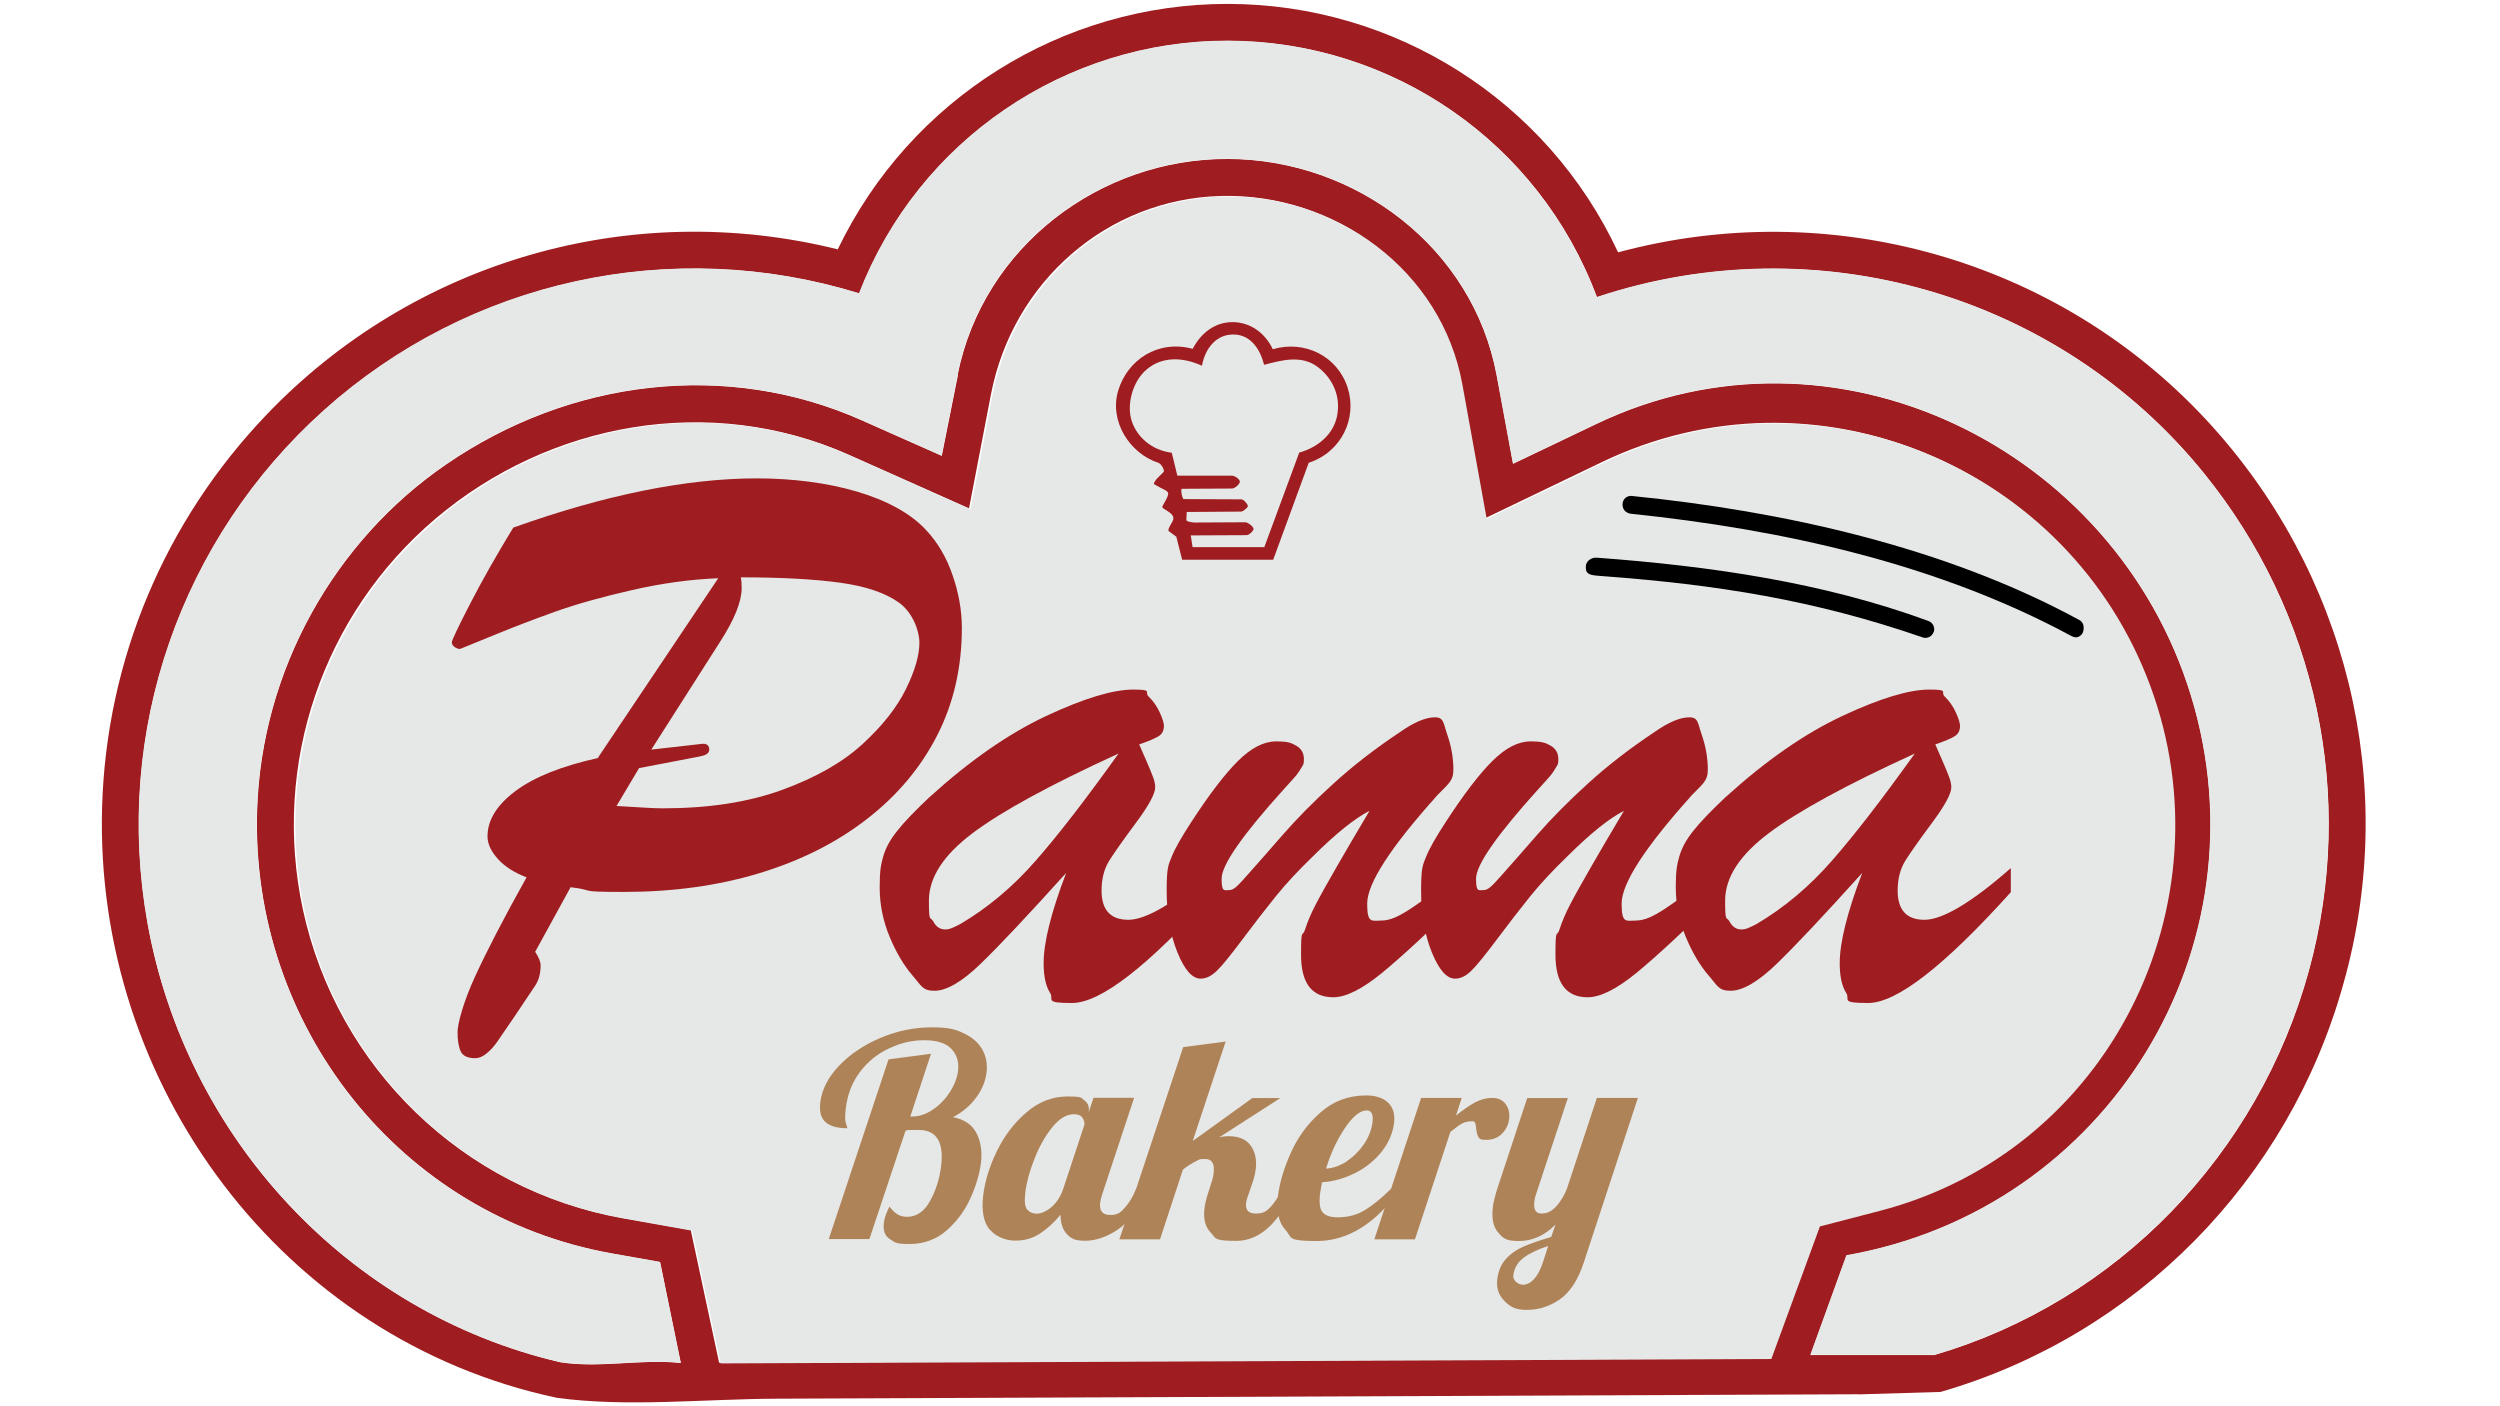 <?xml version="1.0" encoding="UTF-8"?>
<svg id="Layer_1" xmlns="http://www.w3.org/2000/svg" version="1.1" viewBox="0 0 1920 1080">
  <!-- Generator: Adobe Illustrator 30.1.0, SVG Export Plug-In . SVG Version: 2.1.1 Build 136)  -->
  <defs>
    <style>
      .st0 {
        fill: #e6e7e7;
      }

      .st1 {
        fill: #ae8358;
      }

      .st2 {
        fill: #9f1d20;
      }
    </style>
  </defs>
  <g>
    <path class="st2" d="M1427,1070.8l-830.1,3.4c-56,.2-115.8,6.7-169.3-.7-210.9-44.8-355.2-240.5-349.2-453.4,3.2-113.2,48.1-219.8,126.1-301.4,112.5-117.8,279.2-166.9,438.9-127.2C699.1,75.7,816,2.8,943.2,3c127.4.2,244.8,73.5,299.5,190.8,162.5-43.8,336.6,5.1,451.2,128.1,108.6,116.6,149.3,280.4,105.7,434.1-42,150.4-158.7,269.5-309.2,313l-63.3,1.9h0ZM735.5,287.9c19.7-98.6,109.5-166.1,207.6-165.8s188.2,68.1,206.5,166.5l12.5,67.6,63.8-30.5c182.9-87.6,398.3,17.7,456.8,208.4,59.4,193.4-63.6,394.9-264.5,430.1l-27.7,76.5h95.1c140.8-41.3,249-154.3,287.7-295.3,36.6-133.6,6.1-274.8-80.7-382-111.5-137.5-297.6-191.1-466.1-135.1-44.7-119.8-158.2-196.6-283.2-196.9-124.2-.3-237.7,75.9-283.4,194-144.1-44.4-299.4-10.1-410.9,89.7-109.9,98.4-162,246.7-135.6,393.9,29.4,164.1,153.1,299,316.8,337.2,30.4,4.8,61.8-2.7,92.7.6l-15.9-77.5-36.7-6.5c-163.4-29-277.9-175.5-272.8-340.3,3.3-108,59.5-207,145-265.7,95.7-65.8,215.7-80,319.1-34.1l61.7,27.4,12.4-62-.2-.2ZM552.3,1046.6l806.9-3.4,37.3-101.8,45.8-11.9c176.4-45.8,270.2-235.6,207.8-403.6-62.5-168.2-256.1-249.9-420.3-170.8l-89.2,42.9-18.7-103.3c-15.9-87.4-97-146.5-184.2-144.2s-160,65.8-176.7,152.6l-16.8,87.4-92.6-41.3c-106.1-47.3-229.6-25.1-317.3,49.3-86.2,73.2-125.9,188.2-101.6,300.4,26.3,120.9,122.8,214.7,244.9,236.4l52.9,9.4,21.8,102h0Z"/>
    <path class="st0" d="M553.5,1047.2l-21.8-102-52.9-9.4c-122.2-21.7-218.7-115.5-244.9-236.4-24.4-112.2,15.4-227.1,101.6-300.4,87.7-74.5,211.2-96.7,317.3-49.3l92.6,41.3,16.8-87.4c16.7-86.8,89.6-150.3,176.7-152.6,87.2-2.3,168.3,56.8,184.2,144.2l18.7,103.3,89.2-42.9c164.2-79.1,357.9,2.6,420.3,170.8,62.4,168-31.4,357.9-207.8,403.6l-45.8,11.9-37.3,101.8-806.9,3.4h0Z"/>
    <path class="st0" d="M735.5,287.9l-12.4,62-61.7-27.4c-103.4-45.9-223.4-31.7-319.1,34.1-85.4,58.7-141.7,157.8-145,265.7-5,164.9,109.4,311.3,272.8,340.3l36.7,6.5,15.9,77.5c-30.8-3.2-62.3,4.3-92.7-.6-163.6-38.2-287.3-173.1-316.8-337.2-26.4-147.2,25.7-295.4,135.6-393.9,111.4-99.8,266.8-134.1,410.9-89.7,45.7-118.1,159.2-194.3,283.4-194,125.1.3,238.5,77.1,283.2,196.9,168.5-56,354.6-2.4,466.1,135.1,86.9,107.2,117.3,248.4,80.7,382-38.6,141-146.8,254-287.7,295.3h-95.1l27.7-76.5c200.9-35.2,323.9-236.6,264.5-430.1-58.5-190.7-273.9-296-456.8-208.4l-63.8,30.5-12.5-67.6c-18.2-98.4-107.8-166.2-206.5-166.5s-187.9,67.2-207.6,165.8l.2.2Z"/>
  </g>
  <path class="st2" d="M900.5,400.3c3.7-6.4-9.1-9.1-7.8-11.4l2.3-4.2c.9-1.6,2.7-4.9,2-6.4s-3.9-2.7-6.1-3.9l-4.5-2.5c-.9-.5,1.5-3.6,2.2-4.4l5-5c1.2-1.2-1.8-6.3-3.8-7-22.3-7.2-38.1-32.1-31-55.6s30.4-39.2,57.2-32c6.5-12.5,17.4-20.6,30.8-20.5,13.2.1,24.6,8,30.7,20.8,24.5-7.2,49.7,5.3,57.5,29.6,7.5,23.3-4.7,49.4-29.9,57.6l-27.3,74.5h-69.9l-4.5-17.7-5.7-4.2c-1.2-.9.8-4.1,2.8-7.6h0Z"/>
  <path d="M1590.9,488.5c-103.5-55.9-222.9-81.9-338-93.9-3.2-.3-6.8-2.4-6.8-7.1s3.9-7,7.2-6.6c116.2,11.7,240.3,39.1,343.5,95.2,5.4,2.9,3,9.6,2.6,10.2-1.5,2.2-4.3,4.6-8.4,2.2h0Z"/>
  <path d="M1477.1,489.7c-84-29.1-159.1-40.7-245.8-47.2-1.6-.1-3.2-.2-4.9-.4-7.9-.6-8.5-3-8.5-6.9s3.8-7.2,8.4-6.9c86.4,6.4,173.2,18.7,254.7,48.6,4.2,1.5,5,6,4.2,8.1-2.4,6.3-8.1,4.7-8.1,4.7Z"/>
  <path class="st0" d="M911.3,393.2l41.8-.3c1.6,0,4.6-2.7,5.2-3.8s-2.9-5.6-4.9-5.6l-44.5-.2c-1.2-1.3-2.1-6.5-1.4-7.9l38.7-.2c2.1,0,6.2-3.5,6-5.4s-3.8-4.5-6.3-4.5h-41.7l-4.3-17.6c-15.4-1.9-26.6-12-30.7-24.2s.3-30.5,11.6-39.9c11.9-10,27.7-9.4,42.3-2.7,2.3-12.7,10.1-22.9,21.9-23.9,14.4-1.3,22.6,10.2,25.8,23.2,13.3-3.5,28.9-8,41.7,2,11,8.6,17.5,22.2,14.3,37.6-2.9,13.7-14.4,23.7-29,27.8l-26.8,72.6h-55.1l-1.4-9,42.9-.2c1.9,0,5.4-3.3,5.3-4.9s-4.2-5-6.4-5l-38.8.2c-1.8,0-6.5-.7-6.4-2l.3-5.9v-.2Z"/>
  <g>
    <path class="st2" d="M459.3,581.8l92.3-137.7c-21,.8-43.1,3.8-66.3,9.1-23.2,5.3-43.1,10.9-59.6,16.8-16.6,6-31.3,11.6-44.4,17-13,5.3-22.4,9.1-28,11.4-1.4,0-2.8-.5-4.2-1.5-1.4-1-2.1-2.2-2.1-3.6s4.7-11.5,14.1-29.7,20.4-37.6,33.1-58.4c70.6-25.2,133-37.8,187.1-37.8s106,13.3,130.2,40c8.7,9.3,15.4,20.7,20.1,34.4,4.7,13.6,7.1,27.1,7.1,40.4,0,30.3-6.3,57.8-18.9,82.5-12.6,24.7-30.6,46.2-54,64.3-23.4,18.2-51,32-82.6,41.6-31.7,9.6-66.4,14.4-104.1,14.4s-20.3-1.2-40.9-3.6l-27.2,49.6c2.8,4.2,4.2,7.7,4.2,10.3,0,6.3-1.4,11.5-4.2,15.7-4,6.1-9.4,14-16,23.9-6.7,9.9-11.2,16.4-13.5,19.7-2.3,3.2-4.9,6.1-7.9,8.5-2.9,2.4-5.8,3.6-8.6,3.6-5.9,0-9.6-1.8-11.2-5.3s-2.4-8.4-2.4-14.7,4.4-23,13.2-42.2,22-44.9,39.8-76.7c-9.5-3.6-16.9-8.4-22.1-14.2-5.3-5.9-7.9-11.6-7.9-17.3,0-12.5,7.2-24.1,21.5-34.8s35.5-19.2,63.6-25.4l-.2-.3ZM490.8,589.9l-17.3,29.1c7.7.4,14.5.8,20.4,1.2,6,.4,10.9.6,15,.6,35.3,0,65.9-4.7,91.9-14.2,25.9-9.5,46.5-21.2,61.8-35.3,15.2-14,26.3-28.1,33.2-42.2,6.9-14.1,10.3-25.9,10.3-35.4s-5.3-23.4-15.7-30.9c-10.5-7.5-25.6-12.6-45.3-15.3s-45.1-4.1-76.1-4.1c.4,2.2.6,4.9.6,8.2,0,10.5-5.6,24.3-16.7,41.5l-52.7,82.6,39.7-4.5c3.2,0,4.8,1.5,4.8,4.5s-2.6,4.4-7.9,5.4l-46,8.8h0Z"/>
    <path class="st2" d="M714.1,612c30.7-27.9,60.4-48.5,89.3-62.1,28.9-13.5,51.2-20.3,66.9-20.3s8.2,1.8,11.8,5.3,6.5,7.6,8.6,12.3c2.1,4.6,3.2,8.1,3.2,10.3,0,3.6-1.4,6.3-4.2,8s-7.8,3.8-14.8,6.2c1.4,3.2,3.2,7.4,5.4,12.4s3.9,9.1,5.1,12.3c1.2,3.1,1.8,5.9,1.8,8.3,0,4.8-4.9,13.9-14.7,27.1-9.8,13.2-16.7,23-20.6,29.2-3.9,6.3-5.9,13.9-5.9,23,0,14.9,6.9,22.4,20.6,22.4s36.2-13.2,66.3-39.7v18.5c-51.1,56.7-87.6,85.1-109.6,85.1s-13.5-2.6-16.8-7.7-5-12.8-5-22.9c0-15.9,5.8-39.1,17.3-69.3-29.5,32.7-51.4,56-65.7,69.8s-26.1,20.7-35.4,20.7-10-3.8-16.7-11.5-12.6-17.6-17.7-29.8c-5.1-12.2-7.7-24.9-7.7-38s.9-17.4,2.7-23.8,5.3-12.9,10.6-19.5c5.2-6.7,13.6-15.4,25.1-26.3h.1ZM859.1,578.7c-52.5,24-89.9,44.4-112.2,61.2s-33.5,34-33.5,51.8,1.1,11.8,3.3,15.9c2.2,4.1,5.2,6.2,9.1,6.2s6.2-1.4,11.8-4.2c21.2-12.5,40.6-28.8,58.1-48.9,17.6-20.1,38.6-47.4,63.3-81.9h.1Z"/>
    <path class="st2" d="M1103.3,611.4c-35.5,39.6-53.3,67.1-53.3,82.6s3.5,13,10.6,13,13.5-3.1,22.9-9.2c9.4-6.2,24.1-17.1,44-32.8v20.9c-28.7,28.3-50.7,48.6-66,61.2-15.3,12.5-27.9,18.8-37.5,18.8-16.6,0-24.8-10.9-24.8-32.7s1-12.8,3-19.1,4.8-12.8,8.3-19.5c3.5-6.8,8.9-16.4,16.2-29.1,7.3-12.6,15.6-26.9,25.1-42.8-11.5,5.9-25.9,17.5-43.3,34.8-11.3,10.9-20.9,21.2-28.8,31-7.9,9.8-16.3,20.7-25.3,32.7s-15.5,20.1-19.7,24.2-8.3,6.2-12.6,6.2c-6.5,0-12.4-6.8-17.9-20.3-5.4-13.5-8.2-29.3-8.2-47.2s1.3-19.8,3.8-26c2.5-6.3,7.5-15.1,15-26.6,13.9-21.4,25.9-37.1,36-47.1s19.8-15,29.1-15,11.7,1.1,15.6,3.3c3.9,2.2,5.9,5.7,5.9,10.3s-.6,4.1-1.8,6.4c-1.2,2.2-2.6,4.2-4.1,6.1-1.5,1.8-4.7,5.3-9.5,10.6-31.9,35.3-47.8,58.2-47.8,68.7s1.9,8.8,5.8,8.8,7.1-3.9,14.1-11.7,15.9-18,26.9-30.6,24-25.8,39.1-39.5c15-13.7,32.1-26.9,51.3-39.7,10.7-7.5,19.6-11.2,26.6-11.2s6.4,4.4,9.5,13.3c3.1,8.9,4.7,17.9,4.7,26.9s-4.3,11.2-13,20.3h.1Z"/>
    <path class="st2" d="M1298.7,611.4c-35.5,39.6-53.3,67.1-53.3,82.6s3.5,13,10.6,13,13.5-3.1,22.9-9.2c9.4-6.2,24.1-17.1,44-32.8v20.9c-28.7,28.3-50.7,48.6-66,61.2-15.3,12.5-27.9,18.8-37.5,18.8-16.6,0-24.8-10.9-24.8-32.7s1-12.8,3-19.1,4.8-12.8,8.3-19.5c3.5-6.8,8.9-16.4,16.2-29.1,7.3-12.6,15.6-26.9,25.1-42.8-11.5,5.9-25.9,17.5-43.3,34.8-11.3,10.9-20.9,21.2-28.8,31s-16.3,20.7-25.3,32.7-15.5,20.1-19.7,24.2c-4.1,4.1-8.3,6.2-12.6,6.2-6.5,0-12.4-6.8-17.9-20.3-5.4-13.5-8.2-29.3-8.2-47.2s1.3-19.8,3.8-26c2.5-6.3,7.5-15.1,15-26.6,13.9-21.4,25.9-37.1,36-47.1s19.8-15,29.1-15,11.7,1.1,15.6,3.3,5.9,5.7,5.9,10.3-.6,4.1-1.8,6.4c-1.2,2.2-2.6,4.2-4.1,6.1s-4.7,5.3-9.5,10.6c-31.9,35.3-47.8,58.2-47.8,68.7s1.9,8.8,5.8,8.8,7.1-3.9,14.1-11.7,15.9-18,26.9-30.6,24-25.8,39.1-39.5c15-13.7,32.1-26.9,51.3-39.7,10.7-7.5,19.6-11.2,26.6-11.2s6.4,4.4,9.5,13.3c3.1,8.9,4.7,17.9,4.7,26.9s-4.3,11.2-13,20.3h.1Z"/>
    <path class="st2" d="M1325.5,612c30.7-27.9,60.4-48.5,89.3-62.1,28.9-13.5,51.2-20.3,66.9-20.3s8.2,1.8,11.8,5.3c3.6,3.5,6.5,7.6,8.6,12.3,2.1,4.6,3.2,8.1,3.2,10.3,0,3.6-1.4,6.3-4.2,8-2.8,1.7-7.8,3.8-14.8,6.2,1.4,3.2,3.2,7.4,5.4,12.4,2.2,5,3.9,9.1,5.1,12.3,1.2,3.1,1.8,5.9,1.8,8.3,0,4.8-4.9,13.9-14.7,27.1-9.8,13.2-16.7,23-20.6,29.2-3.9,6.3-5.9,13.9-5.9,23,0,14.9,6.9,22.4,20.6,22.4s36.2-13.2,66.3-39.7v18.5c-51.1,56.7-87.6,85.1-109.6,85.1s-13.5-2.6-16.8-7.7-5-12.8-5-22.9c0-15.9,5.8-39.1,17.3-69.3-29.5,32.7-51.4,56-65.7,69.8-14.3,13.8-26.1,20.7-35.4,20.7s-10-3.8-16.7-11.5-12.6-17.6-17.7-29.8-7.7-24.9-7.7-38,.9-17.4,2.7-23.8,5.3-12.9,10.6-19.5c5.2-6.7,13.6-15.4,25.1-26.3h0ZM1470.6,578.7c-52.5,24-89.9,44.4-112.2,61.2-22.3,16.8-33.5,34-33.5,51.8s1.1,11.8,3.3,15.9c2.2,4.1,5.2,6.2,9.1,6.2s6.2-1.4,11.8-4.2c21.2-12.5,40.6-28.8,58.1-48.9,17.6-20.1,38.6-47.4,63.3-81.9h0Z"/>
  </g>
  <g>
    <path class="st1" d="M683.7,951.8c-4-2.4-5.6-6.5-4.9-12.5.4-3.8,1.9-8,4.3-12.6,2.3,2.9,4.4,4.9,6.5,6.1,2.1,1.2,4.5,1.7,7.1,1.7,7.2,0,13.1-4,17.6-12.2,4.5-8.1,7.3-17.1,8.5-26.9,2.2-18.4-3.6-27.6-17.3-27.6s-7.3.2-10.1.7l-27.7,83.1h-31.2l45.9-138,32.6-4.3-15.9,48.2h1.3c5.5,0,10.8-1.8,16-5.3s9.6-8,13.1-13.5c3.5-5.4,5.6-10.9,6.3-16.4.8-6.7-.9-12.2-5.1-16.7-4.2-4.5-11.1-6.7-20.8-6.7s-17.7,2-26.5,6c-8.9,4-16.4,9.9-22.6,17.9-6.2,8-10,17.6-11.3,28.9-.6,5.4-.6,9.1.2,11.2.8,2.1,1.1,3.3,1.1,3.6-7.7,0-13.3-1.6-16.8-4.7-3.5-3.1-4.9-8.2-4-15.3,1.2-9.8,6-19.2,14.4-28s19-16,31.8-21.4,25.9-8.1,39.4-8.1,18.5,1.6,25,4.8c6.6,3.2,11.2,7.4,14,12.6,2.8,5.2,3.8,10.9,3.1,17.1-.8,6.7-3.4,13.1-7.9,19.3s-10.5,11.3-17.9,15.2c8.5,1.6,14.5,5.6,17.9,12s4.6,14.1,3.6,22.9c-1,8.2-3.6,17.2-7.9,26.9-4.3,9.7-10.4,18-18.4,25.1-8,7-17.6,10.5-28.7,10.5s-10.7-1.2-14.7-3.6h0Z"/>
    <path class="st1" d="M760.2,944.5c-4.8-5.6-6.5-14.5-5.1-26.5,1.3-10.7,4.7-22,10.4-33.7,5.7-11.8,13.2-21.8,22.7-29.9,9.4-8.2,20-12.3,31.7-12.3s10.2,1,12.9,3,3.8,4.7,3.4,8l-.2,1.5,3.8-11.5h31.2l-24.4,73.8c-.8,2.2-1.4,4.5-1.7,6.9-.7,6.2,1.9,9.3,7.8,9.3s7.8-1.9,11.2-5.6c3.4-3.8,6.3-8.7,8.8-14.8h9.1c-7.2,15.6-15.1,26.2-23.6,31.8s-16.8,8.4-24.8,8.4-10.8-1.7-14-5.1c-3.3-3.4-4.9-8.4-4.9-14.9-4.9,5.9-10.1,10.7-15.7,14.4-5.6,3.7-11.9,5.5-19,5.5s-14.8-2.8-19.6-8.5v.2ZM807.7,926.9c3.9-3.4,6.9-8.1,8.9-14l16.2-49c.2-1.9-.3-3.7-1.5-5.5s-3.4-2.7-6.4-2.7c-5.8,0-11.4,3.4-16.8,10.1-5.4,6.7-10,14.8-13.7,24.3s-6,17.8-6.9,25.1c-.9,7.2-.4,11.9,1.5,13.9s4.3,3,7.3,3,7.4-1.7,11.3-5.1h.1Z"/>
    <path class="st1" d="M929.8,946.6c-4.1-4.3-5.7-10.4-4.8-18.3.4-3.5,1.3-7.2,2.6-11.3l2.7-8.5c.9-2.5,1.5-5.1,1.8-8,.8-6.9-1.4-10.4-6.6-10.4s-4.8.7-7.5,2-5.9,3.3-9.5,6.1l-17.6,53.6h-31.2l49-147.6,32.6-4.3-25.3,76.4,45.8-33h21.5l-47,30.2c2.2-.6,4.7-.9,7.3-.9,7.8,0,13.5,2.4,16.9,7.2,3.5,4.8,4.8,10.8,3.9,18.2-.4,3-1,5.8-1.8,8.2l-3.7,10.9c-1,2.6-1.7,4.9-1.9,6.9-.6,5.4,1.9,8,7.5,8s8-1.6,11-4.7c3-3.1,6.1-7.9,9.5-14.4h9.1c-12.1,26.8-27,40.1-44.7,40.1s-15.5-2.1-19.6-6.4Z"/>
    <path class="st1" d="M987.3,944.6c-5.3-5.6-7.2-14.3-5.8-26.1,1.2-10,4.4-21,9.8-33,5.3-12,12.9-22.4,22.8-31.1,9.9-8.8,21.6-13.1,35.2-13.1s23,6.9,21.4,20.8c-1,8.1-4.2,15.6-9.6,22.4-5.4,6.8-12.2,12.3-20.4,16.4s-16.6,6.5-25.4,7.1c-.8,4.3-1.3,7.2-1.5,8.7-.8,7.1-.2,11.9,2,14.4s6,3.8,11.5,3.8c7.8,0,14.7-1.8,20.7-5.4,6-3.6,12.8-9.1,20.3-16.5h7.4c-19.2,26.8-40.7,40.1-64.4,40.1s-18.7-2.8-24-8.4h0ZM1034.3,891.8c5.3-3.5,9.7-7.9,13.3-13.2,3.6-5.4,5.8-11,6.5-16.9s-.8-8.9-4.4-8.9c-5.2,0-10.8,4.6-16.9,13.7-6.1,9.1-10.9,19.5-14.4,31,5.4-.3,10.7-2.2,16-5.6h0Z"/>
    <path class="st1" d="M1091.4,843.2h31.2l-4.4,13.5c5.4-4.3,10.3-7.7,14.5-10,4.3-2.3,8.7-3.5,13.3-3.5s8.1,1.6,10.4,4.8,3.2,7,2.6,11.5c-.5,4.2-2.3,7.9-5.4,11.1-3.1,3.2-7.2,4.8-12.1,4.8s-5.2-.8-6.1-2.3-1.5-3.7-1.7-6.6c-.2-1.9-.5-3.3-.8-4.1-.3-.9-1.1-1.3-2.2-1.3-3,0-5.7.6-7.9,1.8-2.2,1.2-5.2,3.4-8.9,6.4l-27.2,82.5h-31.2l35.9-108.5h0Z"/>
    <path class="st1" d="M1155.6,999.3c-4.6-4.4-6.5-10-5.7-16.8.8-6.4,3-11.6,6.6-15.6,3.7-4.1,8.2-7.2,13.5-9.5s12.4-4.8,21.3-7.4l3.3-9.5c-8.4,8.4-17.7,12.6-28,12.6s-12.3-2.2-16-6.5c-3.8-4.3-5.1-10.8-4.1-19.5.4-3.6,1.6-8.3,3.4-14.1l23-69.7h31.2l-24.4,73.8c-.6,1.7-1.1,3.5-1.3,5.4-.8,6.4,1,9.5,5.4,9.5s7.7-1.7,11-5.1c3.3-3.4,6.2-8.1,8.6-14l23-69.7h31.5l-41.4,125.9c-4.5,13.9-10.8,23.5-18.7,28.9-7.9,5.4-16.3,8-25.1,8s-12.5-2.2-17.1-6.6h0ZM1177.9,982.6c2.6-2.7,5-7,7-12.9l4.1-12.8c-8,2.6-14.3,5.6-18.9,9.1s-7.2,8-7.9,13.5c-.2,1.7.5,3.4,2,4.9,1.6,1.5,3.5,2.3,5.8,2.3s5.2-1.3,7.9-4h0Z"/>
  </g>
</svg>